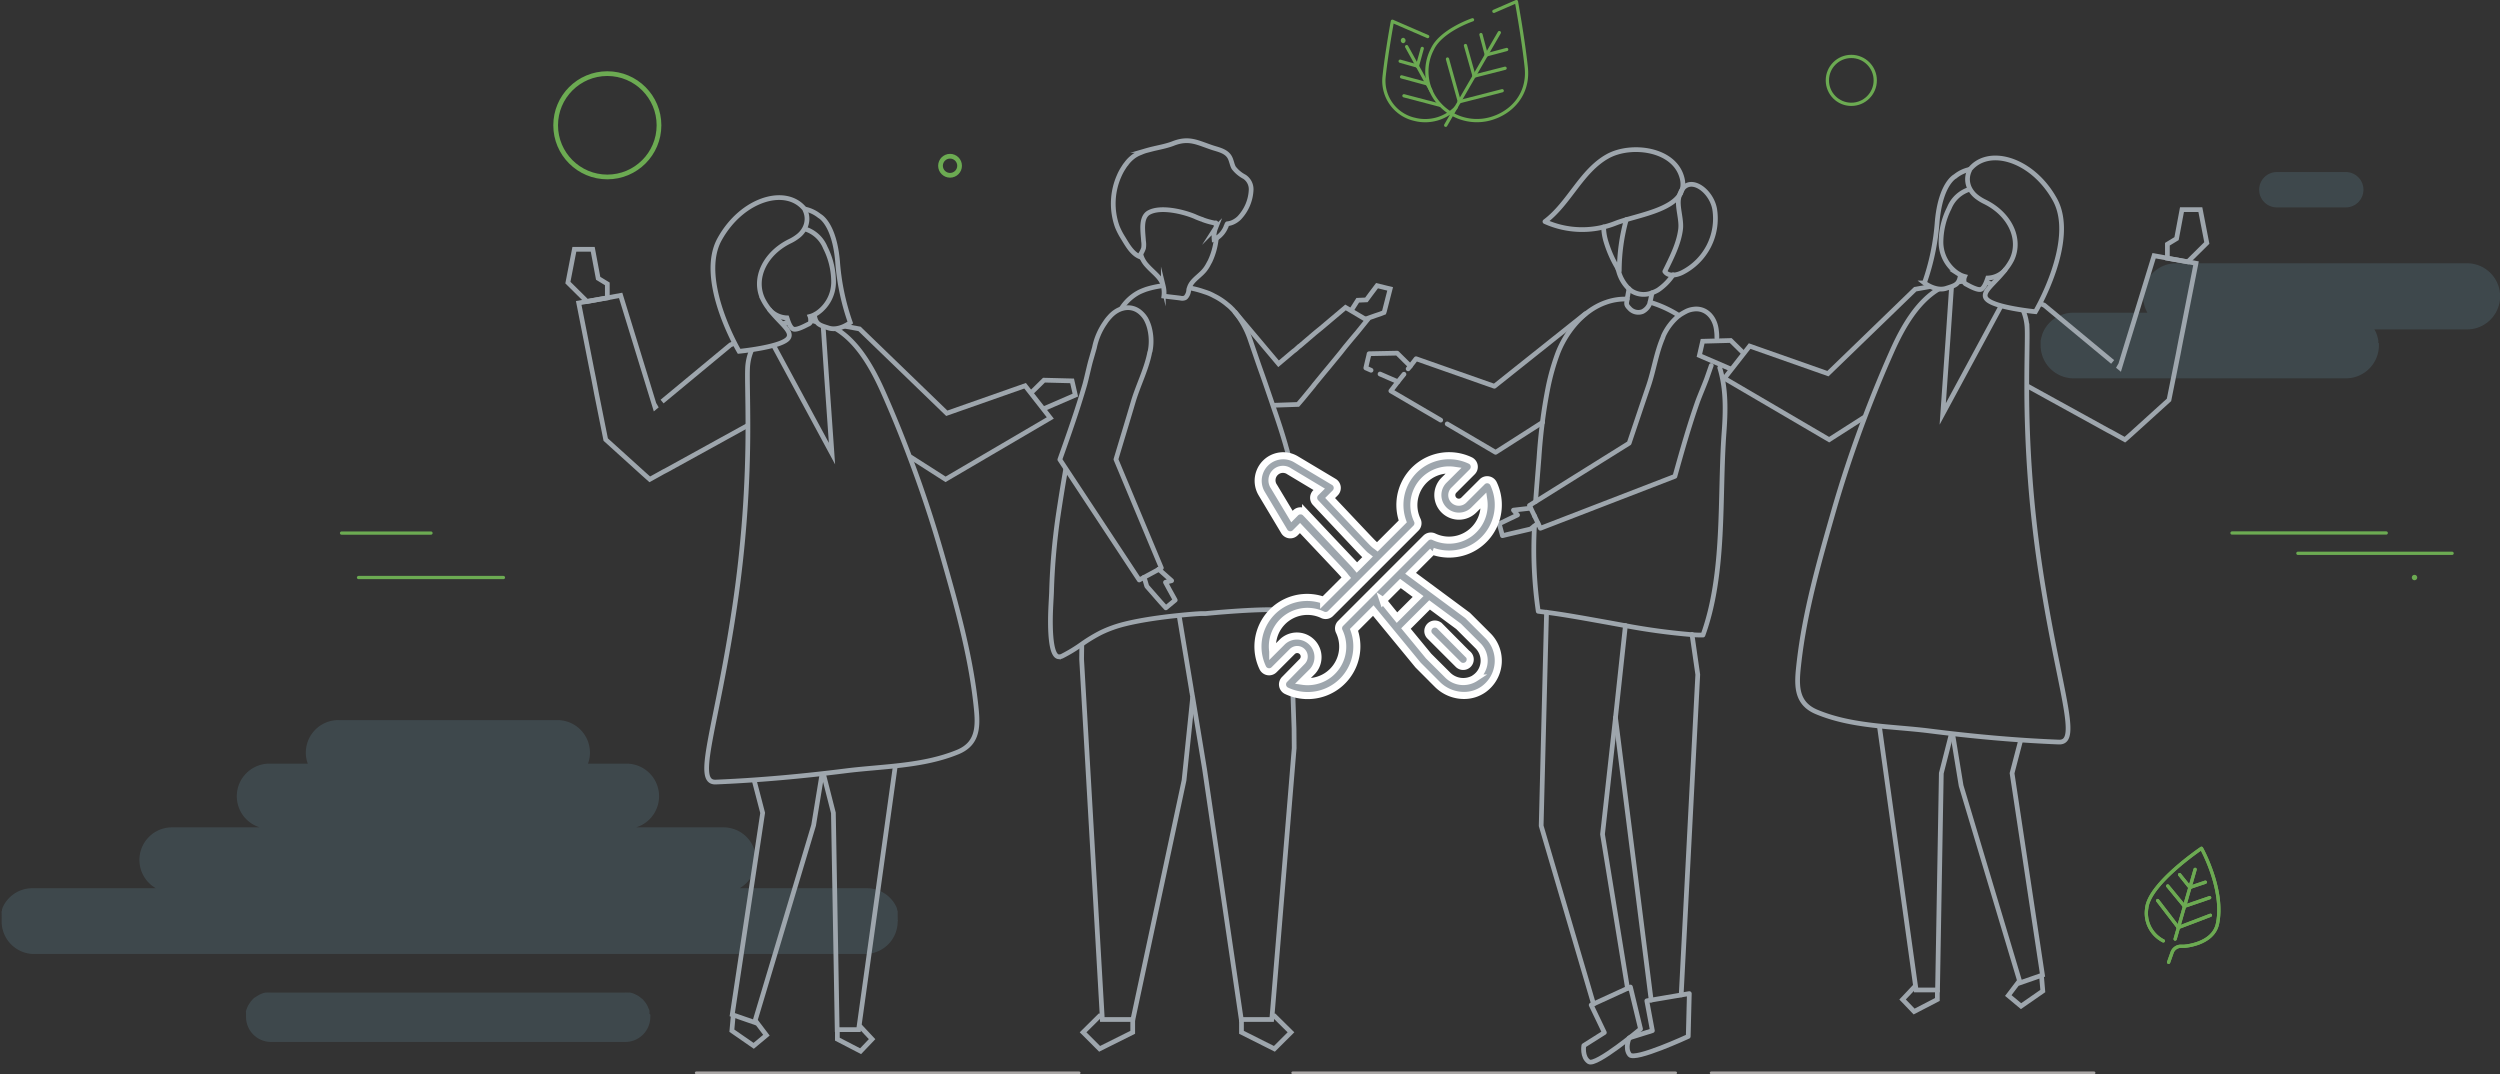 <svg xmlns="http://www.w3.org/2000/svg" viewBox="0 0 529.37 227.46"><rect x="0" y="0" width="529.37" height="227.46" fill="#333333" stroke="none"/><defs><style>.cls-1{fill:#83c7e1;opacity:0.15;isolation:isolate;}.cls-11,.cls-13,.cls-2,.cls-3,.cls-4,.cls-5,.cls-6,.cls-7,.cls-8,.cls-9{fill:none;}.cls-2,.cls-3,.cls-4{stroke:#9ea6ad;}.cls-11,.cls-13,.cls-2,.cls-4,.cls-7,.cls-8,.cls-9{stroke-linecap:round;}.cls-13,.cls-2,.cls-7,.cls-8,.cls-9{stroke-linejoin:round;}.cls-11,.cls-12,.cls-3,.cls-4,.cls-5,.cls-6{stroke-miterlimit:10;}.cls-5,.cls-6,.cls-7,.cls-8{stroke:#6cab52;}.cls-11,.cls-6,.cls-7,.cls-9{stroke-width:0.69px;}.cls-11,.cls-9{stroke:#6caa52;}.cls-10{fill:#6caa52;}.cls-12{fill:#9ea6ad;stroke:#fff;stroke-width:1.5px;}.cls-13{stroke:#aaa7a6;stroke-width:0.57px;}</style></defs><title>Asset 2</title><g id="Layer_2" data-name="Layer 2"><g id="Layer_1-2" data-name="Layer 1"><path class="cls-1" d="M190.08,194.67v-.11a.71.71,0,0,0,0-.27v-.15c0-.08,0-.16,0-.23s0-.12,0-.15,0-.16,0-.23,0-.12,0-.16,0-.15,0-.22,0-.12,0-.16,0-.15-.08-.23,0-.07,0-.11a.53.53,0,0,1-.08-.23s0-.07,0-.11a6.89,6.89,0,0,0-6.36-4.23H156.61a6.9,6.9,0,0,0-3.43-12.89H134.7a6.9,6.9,0,0,0-2-13.49h-8.2a6.67,6.67,0,0,0,.42-2.32,6.9,6.9,0,0,0-6.9-6.9H71.66a6.89,6.89,0,0,0-6.9,6.9,6.51,6.51,0,0,0,.42,2.32H57a6.9,6.9,0,0,0-2,13.49H36.44A6.9,6.9,0,0,0,33,188.08H6.86A6.88,6.88,0,0,0,.5,192.31s0,.07,0,.11a.53.53,0,0,0-.08.23s0,.08,0,.11,0,.16-.07.23,0,.08,0,.16a.43.43,0,0,0,0,.22s0,.12,0,.16,0,.15,0,.23a.29.29,0,0,1,0,.15c0,.07,0,.15,0,.23v.15a.73.73,0,0,1,0,.27v.49A6.9,6.9,0,0,0,6.9,202H183.18a6.9,6.9,0,0,0,6.9-6.9A.61.61,0,0,0,190.08,194.67Z"/><path class="cls-1" d="M137.52,214.64c0-.11,0-.23,0-.34s0-.11,0-.19,0-.19-.08-.31,0-.15-.07-.19-.08-.19-.12-.26a1.2,1.2,0,0,1-.07-.19l-.12-.23a.56.56,0,0,0-.11-.19.83.83,0,0,0-.15-.23c0-.08-.08-.12-.12-.19a.79.79,0,0,0-.15-.19c0-.08-.11-.12-.15-.19s-.12-.12-.15-.19-.12-.12-.2-.19a.64.64,0,0,0-.19-.16c-.07,0-.11-.11-.19-.15s-.11-.08-.19-.15a1.82,1.82,0,0,0-.23-.15.62.62,0,0,0-.19-.12,1.5,1.5,0,0,0-.26-.15s-.12,0-.16-.08a4.49,4.49,0,0,0-1.18-.42h0a1.27,1.27,0,0,0-.34,0,.27.27,0,0,1-.15,0h0a3.13,3.13,0,0,0-.61,0H57.29a2.93,2.93,0,0,0-.61,0h0a.3.3,0,0,0-.16,0c-.11,0-.22,0-.34,0h0a4.49,4.49,0,0,0-1.18.42s-.11,0-.15.08a1.63,1.63,0,0,1-.27.15c-.07,0-.11.08-.19.12s-.15.11-.23.15l-.19.11c-.07,0-.11.12-.19.15s-.11.12-.19.16l-.19.19c0,.07-.11.11-.15.19s-.12.11-.15.19a.8.8,0,0,1-.16.19c0,.08-.07.11-.11.19a1,1,0,0,1-.15.23c0,.08-.08.11-.12.19l-.11.23a.36.36,0,0,0-.08.19c0,.07-.07.19-.11.27s0,.15-.08.19,0,.19-.08.3,0,.12,0,.19a1,1,0,0,0,0,.34c0,.08,0,.12,0,.2s0,.34,0,.53a5.3,5.3,0,0,0,5.3,5.3h75a5.3,5.3,0,0,0,5.3-5.3,2.37,2.37,0,0,0,0-.53C137.56,214.76,137.56,214.72,137.52,214.64Z"/><path class="cls-1" d="M503.6,72.55a.68.68,0,0,0,0-.3v-.12a4.47,4.47,0,0,0-.19-.84v0c0-.12-.07-.27-.11-.39v0a5.77,5.77,0,0,0-.53-1.15h19.62a7,7,0,1,0,0-14H460.8a7,7,0,0,0-7,7,7.15,7.15,0,0,0,.91,3.47H439a7,7,0,0,0-6.06,3.5h0a5.48,5.48,0,0,0-.54,1.22v0c0,.12-.07.27-.11.38v0c-.08.27-.12.57-.19.84v.11c0,.12,0,.23,0,.31v.53a7,7,0,0,0,7,7h57.63a7,7,0,0,0,7-7V72.7C503.6,72.63,503.6,72.59,503.6,72.55Z"/><path class="cls-1" d="M496.52,36.44H482.31a3.74,3.74,0,1,0,0,7.47h14.21a3.74,3.74,0,1,0,0-7.47Z"/><polyline class="cls-2" points="358.28 134.35 359.5 142.85 355.99 210.66"/><polyline class="cls-2" points="349.63 211.76 342.08 151.93 342.08 151.93"/><polyline class="cls-2" points="344.18 132.45 342.08 151.93 342.08 151.93 339.33 176.66 344.63 209.29"/><polyline class="cls-2" points="337.43 212.6 326.34 174.87 327.48 129.63"/><path class="cls-2" d="M345.24,209l-8.31,3.81,2.79,5.83-4.35,2.75s-.42,2.44,1.07,3.43,10.94-6.94,10.94-6.94Z"/><path class="cls-2" d="M357.71,210.39l-9,1.53,1.18,6.32-4.91,1.53s-1,2.25.11,3.58,12.39-3.89,12.39-3.89Z"/><path class="cls-2" d="M344.37,46.5a41.17,41.17,0,0,0-1.49,10.82,5.23,5.23,0,0,1-.31-.49h0a24.63,24.63,0,0,1-2.44-5.45,11.58,11.58,0,0,1-.57-3.32"/><path class="cls-2" d="M355.8,41.05h0"/><path class="cls-2" d="M342.57,56.83h0c0,.19.12.38.16.57a8.15,8.15,0,0,0,2.17,3.74h0a5.38,5.38,0,0,0,.76.57,4.79,4.79,0,0,0,4.12.3,7,7,0,0,0,1.33-.61,11.8,11.8,0,0,0,3.16-3.2"/><path class="cls-2" d="M352.52,57.48c.73,1.1,2.44.84,3.62.26a12.8,12.8,0,0,0,6.94-13.45c-.8-4.46-6.33-7.93-7.59-2.44-.45,1.94.69,4.69.35,6.86C355.42,51.76,353.89,54.69,352.52,57.48Z"/><path class="cls-2" d="M340.44,33.08c-5.64,3.13-8.16,10-13.3,13.84A19.16,19.16,0,0,0,342,47.3c4.65-1.87,15.67-3,14.22-9.41S345.39,30.34,340.44,33.08Z"/><path class="cls-2" d="M325.16,106.19c.19-2.78.45-5.8.72-9.23.15-2.28.38-4.87.72-7.5h0c.31-2.52.73-5.07,1.22-7.55a48.49,48.49,0,0,1,1.95-6.9c1.52-4.12,5.07-9.19,10.33-11a12.13,12.13,0,0,1,4.42-.68"/><path class="cls-2" d="M364.15,77.87c1.37,4.46,1.25,9.18.91,13.76-1,13.76.31,29.69-4.46,42.84-.72,0-1.48,0-2.32-.08h0a139,139,0,0,1-14.07-1.9h0l-3.78-.69c-4.72-.84-9.26-1.68-12.88-2.13h0l-1.83-.23a90.25,90.25,0,0,1-.8-18"/><line class="cls-2" x1="324.96" y1="109.31" x2="324.96" y2="109.31"/><path class="cls-2" d="M349.4,64a24.24,24.24,0,0,1,6.09,2.79"/><path class="cls-2" d="M349.82,62c-.2.92-.35,1.68-.39,1.79s0,.12,0,.19a3.16,3.16,0,0,1-1.64,2,2.5,2.5,0,0,1-2.78-.72c-.77-.76-.61-1-.42-2,0-.08,0-.15,0-.23.12-.65.23-1.26.35-1.9"/><polyline class="cls-2" points="324.13 107.6 320.47 108.02 321.34 109.05 319.82 109.77 317.46 110.91 318.14 113.43 319.7 113.05 324.09 112.02 324.81 111.45 325.65 110.8"/><path class="cls-2" d="M363.54,71.54a9.18,9.18,0,0,0-.08-1.48c-.27-2.94-2.32-5-4.95-4.58a4.72,4.72,0,0,0-1.49.46,14,14,0,0,0-1.53.91,11.86,11.86,0,0,0-3.2,4.12,3.75,3.75,0,0,0-.19.53c-1.41,3.28-1.9,6.9-3.05,10.26-1.37,4-2.7,8-4.08,12.08l-19.78,12.35-1.33.84.27.57v0l.83,1.71.69,1.45v0l.53,1.1,28.48-11c1.52-5.45,3-10.71,4.87-16,.58-1.52,1.22-3,1.83-4.61l1-2.86"/><line class="cls-2" x1="296" y1="80.84" x2="292.22" y2="79.2"/><polyline class="cls-2" points="298.63 77.53 295.85 74.78 289.9 74.9 289.82 75.31 289.48 76.72 289.21 77.91 290.32 78.4"/><polyline class="cls-2" points="326.64 89.42 326.64 89.42 316.69 95.78 306.44 89.76"/><polyline class="cls-2" points="335.71 66.43 316.43 81.79 299.85 75.96 298.63 77.53 298.17 78.1"/><polyline class="cls-2" points="297.29 79.24 296 80.84 294.51 82.78 301.87 87.09 301.87 87.09 303.2 87.86 305.07 88.96"/><polyline class="cls-3" points="218.28 83.24 221.06 80.5 227.01 80.65 227.7 83.66 220.91 86.6"/><path class="cls-3" d="M170.56,44.48l.16-.15a7.35,7.35,0,0,1,2.82,1.41s3.08,1.48,3.81,9.56a49.79,49.79,0,0,0,2.7,13s-2.36,1.87-4.61,1.15c-1.9-.61-2.74-.77-3-2.83"/><polyline class="cls-3" points="158.37 90.06 141.21 99.52 141.21 99.52 141.21 99.52 140.34 99.97 139.65 100.36 139.65 100.36 137.59 101.5 137.33 101.27 136.22 100.28 128.26 93.08 126.31 83.36 126.05 81.98 125.63 79.81 125.36 78.48 122.54 64.15 131.42 62.55 137.59 82.63 138.7 86.25 139.16 85.87 139.16 85.87 139.23 85.83"/><polyline class="cls-3" points="140.19 85.03 140.19 85.03 154.67 73.03 155.62 72.65"/><polyline class="cls-3" points="159.89 216.19 160.12 216.34 162.29 219.2 159.59 221.45 154.97 218.25 155.2 215.69 155.28 214.93"/><polyline class="cls-3" points="159.66 165.11 161.49 172.13 155.05 214.85 159.78 216.49 172.28 174.76 174.07 163.82"/><polyline class="cls-3" points="174.34 163.78 176.47 172.13 177.27 218.02 181.81 218.02 189.58 162.18"/><polyline class="cls-3" points="181.88 217.44 182.23 217.44 184.66 220.04 182.23 222.59 177.31 220.04 177.31 218.02"/><path class="cls-3" d="M159.17,74.1a11,11,0,0,0-.88,4c-.08,2,.08,6.17.08,12a257.39,257.39,0,0,1-2.79,38.22c-3.85,26-8.72,37.51-4,37.28,9.15-.38,18.29-1.22,27.37-2.36,7.92-1,16.35-.92,23.86-4,4.72-1.95,4.26-6.14,3.77-10.52-1.22-10.67-4.19-21.08-7.13-31.37-2-7-4.27-13.84-6.82-20.58Q190,89.73,187,83c-2.44-5.49-5.57-10.75-10-13.38"/><path class="cls-3" d="M171.67,67.84h.07a8.31,8.31,0,0,1,1.07.16"/><path class="cls-3" d="M165.68,68.61a8.44,8.44,0,0,1,.88-.31l.46-.11"/><polygon class="cls-3" points="124.29 63.84 120.25 59.84 121.62 52.79 125.51 52.79 126.66 58.93 128.6 60.11 128.6 63.08 124.29 63.84"/><polyline class="cls-3" points="178.79 69.06 182 69.64 200.48 87.51 217.06 81.68 222.4 88.5 200.22 101.5 192.71 96.7"/><polyline class="cls-3" points="172.81 68 171.74 67.81 171.74 67.84 171.74 67.88"/><polyline class="cls-3" points="163.82 73.18 176.17 96.05 175.06 80.23 175.06 80.23 174.3 69.06"/><polyline class="cls-3" points="171.67 67.84 171.67 67.84 171.74 67.88 172.85 68.07 172.85 68.07"/><path class="cls-3" d="M170.33,48.44a6.83,6.83,0,0,1,4.43,4,16.19,16.19,0,0,1,1.75,7.35,8,8,0,0,1-3.43,6.48c-.23.15-.46.27-.65.38a4.26,4.26,0,0,1-.91.35,2,2,0,0,1,.07,1.29.92.92,0,0,1-.49.38c-.69.35-2.44,1.3-3.13,1s-1.1-1.68-1.33-2.37a5.19,5.19,0,0,1-3.81-1.86h0"/><path class="cls-3" d="M170.33,48.44a5,5,0,0,1-1.44,1.64,9,9,0,0,1-1.64,1c-5.3,2.6-7.82,7.89-5.72,12.28a11.83,11.83,0,0,0,1.26,2h0c2.32,3.12,5.52,5,3.92,6.48-1.9,1.75-10.21,2.55-10.21,2.55s-8.92-15.09-4.12-23.75,14.22-11.28,18.07-6.28a.3.3,0,0,0,0,.11A4.28,4.28,0,0,1,170.33,48.44Z"/><polyline class="cls-3" points="273.72 145.58 274.01 154.33 274.04 158.41 269.36 215.12 269.28 215.88 262.88 215.88 262.84 215.88 255.06 162.83 252.55 147.62 252.55 147.62 252.55 147.62 252.43 146.97 252.43 146.97 252.43 146.93 252.4 146.74 252.36 146.59 252.24 145.79 252.24 145.79 249.69 130.43 249.65 130.28"/><polyline class="cls-3" points="269.36 215.12 269.85 215.12 273.36 218.59 269.85 222.09 262.88 218.59 262.88 215.88"/><line class="cls-3" x1="254.38" y1="129.89" x2="254.38" y2="130.01"/><polyline class="cls-3" points="252.55 147.62 252.55 147.62 252.55 147.62 250.72 165.23 239.89 215.88 239.85 215.88 233.41 215.88 233.38 215.12 229.03 139.58 229.07 136.37"/><polyline class="cls-3" points="239.85 215.88 239.85 218.59 232.84 222.09 229.34 218.59 232.84 215.12 233.38 215.12"/><path class="cls-3" d="M273.21,97.75l-.84-3c-.08-.23-.12-.45-.19-.68-.65-2.25-1.38-4.5-2.14-6.71-.38-1.07-.72-2.17-1.1-3.24-.65-1.91-1.3-3.81-2-5.76s-1.44-4.19-2.17-6.28a18.32,18.32,0,0,0-3.66-6.45c-.07-.07-.11-.15-.19-.19a7.68,7.68,0,0,0-1-.91h0a13.67,13.67,0,0,0-2.59-1.75h0c-.27-.12-.5-.27-.76-.39h0a10.64,10.64,0,0,0-1.45-.57l-.69-.23a20.41,20.41,0,0,0-2.59-.64"/><path class="cls-3" d="M246.45,60.49h-.15c-.19,0-.38,0-.54.07a19.28,19.28,0,0,0-3.16.73c-.5.19-1,.38-1.45.61a10,10,0,0,0-3.77,3.54"/><path class="cls-3" d="M225.68,99.21c-.58,3.32-1.11,6.6-1.6,9.87a139.83,139.83,0,0,0-1.41,16c0,.61-.12,2.25-.2,4.2-.15,4.11,0,9.6,1.68,9.79a1.51,1.51,0,0,0,.92-.23,31.81,31.81,0,0,0,4-2.44,32.73,32.73,0,0,1,4.08-2.47,25.85,25.85,0,0,1,5-1.79c1.68-.42,3.35-.73,5-1,2.13-.34,4.27-.61,6.44-.83,1.56-.16,3.16-.31,4.73-.39.34,0,.68,0,1,0,0,0,13-1.31,17.38-.62"/><path class="cls-3" d="M241.57,53.89h0a5.57,5.57,0,0,0,1.18,2.18c1.53,1.75,3.13,2.63,3.58,4.53a5.78,5.78,0,0,1,.12,2.1c1.14.15,2.32.27,3.47.42a1.61,1.61,0,0,0,.84,0,.74.74,0,0,0,.34-.19,2.51,2.51,0,0,0,.61-1.49,1.06,1.06,0,0,1,.11-.45c.5-1.76,2.48-2.6,3.55-4.2a6.76,6.76,0,0,0,.38-.61c.15-.26.3-.57.46-.84a14.81,14.81,0,0,0,1.33-4.76v-.11"/><path class="cls-3" d="M257.5,47.26a4,4,0,0,1,0,.69c0,.11,0,.19-.07.3a5.28,5.28,0,0,0-.35,2.4,4.92,4.92,0,0,0,.5-.22s.11,0,.15-.08A5.21,5.21,0,0,0,259.6,48s0-.12.07-.15a3.89,3.89,0,0,1,.16-.39"/><path class="cls-4" d="M259.87,47.38A3.67,3.67,0,0,0,261.2,47a4.79,4.79,0,0,0,1.18-.83,9.23,9.23,0,0,0,2.55-6.06,3.17,3.17,0,0,0-1.41-2.67,6.93,6.93,0,0,1-2.28-1.91c-.38-.68-.46-1.52-.84-2.21-.69-1.26-2.21-1.6-3.51-2-3.28-1.07-5.07-2.29-8.54-.91-1.67.64-3.65.91-5.48,1.44a8,8,0,0,0-1.3.46,6.42,6.42,0,0,0-1.18.57,5.75,5.75,0,0,0-.73.54,7,7,0,0,0-1.14,1.22c0,.07-.11.11-.15.19h0a5.55,5.55,0,0,0-.42.61,11.41,11.41,0,0,0-1,1.86A14.49,14.49,0,0,0,236.58,48a14.58,14.58,0,0,0,1.22,2.36c.91,1.49,1.9,3.32,3.54,4a2.17,2.17,0,0,1,.15-.49h0a5.85,5.85,0,0,0,.65-1.3,4.85,4.85,0,0,0,0-1.52c-.11-2-.72-5.15,1.26-6.1,2.51-1.26,7.2-.12,9.64.91.38.19.84.35,1.33.54a1.25,1.25,0,0,1,.39.15,15.2,15.2,0,0,0,2.32.65,1,1,0,0,0,.27,0h.11"/><polyline class="cls-3" points="289.1 67.58 290.09 67.23 291.16 66.85 292.3 66.47 293.06 66.17 293.14 65.94 293.14 65.94 294.36 61.17 291.58 60.49 290.78 61.55 290.17 62.36 289.33 63.5 287.5 63.58 286.09 65.79"/><polyline class="cls-3" points="261.43 65.98 270.73 77.03 273.85 74.4 274.27 74.09 275.11 73.33 275.11 73.33 275.19 73.3 278.5 70.47 279.72 69.48 284.91 65.1 286.09 65.79 289.1 67.58 289.48 67.81 287.42 70.36 287.42 70.36 286.16 71.85 284.75 73.56 283.88 74.67 283.88 74.67 281.44 77.64 280.3 79.01 278.2 81.57 278.2 81.6 275.91 84.39 274.84 85.64 270.16 85.8 269.66 85.8"/><circle class="cls-5" cx="128.6" cy="26.53" r="10.94"/><circle class="cls-6" cx="392.01" cy="17.02" r="5.07"/><line class="cls-7" x1="472.62" y1="112.86" x2="505.28" y2="112.86"/><line class="cls-7" x1="486.57" y1="117.16" x2="519.23" y2="117.16"/><circle class="cls-8" cx="201.17" cy="35.1" r="2.02"/><line class="cls-7" x1="75.92" y1="122.29" x2="106.6" y2="122.29"/><line class="cls-7" x1="72.32" y1="112.88" x2="91.26" y2="112.88"/><line class="cls-9" x1="306.12" y1="26.53" x2="317.48" y2="6.9"/><line class="cls-9" x1="309.02" y1="21.54" x2="306.5" y2="12.5"/><line class="cls-9" x1="312.14" y1="16.12" x2="310.31" y2="9.64"/><line class="cls-9" x1="314.73" y1="11.63" x2="313.59" y2="7.32"/><line class="cls-9" x1="314.73" y1="11.63" x2="319.04" y2="10.48"/><line class="cls-9" x1="312.14" y1="16.12" x2="318.7" y2="14.45"/><line class="cls-9" x1="309.02" y1="21.54" x2="318.09" y2="19.21"/><path class="cls-9" d="M311.8,4.19s-6.67,2.25-8.5,6.22a10.18,10.18,0,0,0,.76,10.67,10.65,10.65,0,0,0,11.36,4.11c4.5-1.18,8.35-5.07,7.77-10.86-.64-6.1-2.09-14-2.09-14L316.33,2.4"/><path class="cls-9" d="M308.33,22.75a9.07,9.07,0,0,1-8.77,2.52,8.35,8.35,0,0,1-6.48-9.07c.54-5.11,1.76-11.7,1.76-11.7l7.47,3.24"/><path class="cls-10" d="M511.27,122.86a.57.57,0,0,0,0-1.14.57.57,0,0,0,0,1.14Z"/><path class="cls-10" d="M297.12,9.15a.58.58,0,0,0,0-1.15.58.58,0,0,0,0,1.15Z"/><line class="cls-9" x1="297.85" y1="9.87" x2="302.99" y2="19.17"/><line class="cls-9" x1="301.16" y1="10.25" x2="300.13" y2="13.99"/><line class="cls-9" x1="296.48" y1="12.96" x2="300.13" y2="13.99"/><line class="cls-9" x1="296.78" y1="16.28" x2="302.23" y2="17.76"/><line class="cls-9" x1="297.28" y1="20.28" x2="304.98" y2="22.3"/><line class="cls-9" x1="464.81" y1="184.09" x2="460.58" y2="198.84"/><line class="cls-11" x1="461.26" y1="196.4" x2="456.88" y2="190.69"/><line class="cls-11" x1="459.01" y1="187.6" x2="462.56" y2="191.91"/><line class="cls-11" x1="461.53" y1="185.2" x2="463.7" y2="187.91"/><line class="cls-9" x1="463.7" y1="187.91" x2="466.98" y2="186.8"/><line class="cls-9" x1="462.56" y1="191.91" x2="467.89" y2="190.08"/><line class="cls-9" x1="461.26" y1="196.4" x2="468.05" y2="193.81"/><path class="cls-9" d="M459.2,203.76l.73-2.06a2,2,0,0,1,1.79-1.33h.8s6-.38,7-4.65c1.6-7.2-3.36-16.09-3.36-16.09s-11.05,7.44-11.59,12.66a6.58,6.58,0,0,0,3.51,6.94"/><line class="cls-9" x1="464.81" y1="184.09" x2="460.58" y2="198.84"/><line class="cls-11" x1="461.26" y1="196.4" x2="456.88" y2="190.69"/><line class="cls-11" x1="459.01" y1="187.6" x2="462.56" y2="191.91"/><line class="cls-11" x1="461.53" y1="185.2" x2="463.7" y2="187.91"/><line class="cls-9" x1="463.7" y1="187.91" x2="466.98" y2="186.8"/><line class="cls-9" x1="462.56" y1="191.91" x2="467.89" y2="190.08"/><line class="cls-9" x1="461.26" y1="196.4" x2="468.05" y2="193.81"/><path class="cls-9" d="M459.2,203.76l.73-2.06a2,2,0,0,1,1.79-1.33h.8s6-.38,7-4.65c1.6-7.2-3.36-16.09-3.36-16.09s-11.05,7.44-11.59,12.66a6.58,6.58,0,0,0,3.51,6.94"/><polyline class="cls-2" points="242.26 122.23 242.56 123.22 242.83 124.14 245.8 127.53 246.87 128.71 248.85 127.07 247.59 124.79 246.79 123.3 248.09 122.96 245.34 120.52"/><path class="cls-2" d="M231.74,73.64l-.84,2.93c-.42,1.6-.76,3.24-1.18,4.81-1.57,5.41-3.4,10.59-5.3,15.93l16.81,25.5,1.06-.58h0l1.41-.76,1.68-.91h0l.53-.31-.61-1.45-9-21.53c1.22-4.08,2.47-8.16,3.66-12.2,1-3.39,2.7-6.67,3.43-10.14a2.4,2.4,0,0,1,.15-.57,11.11,11.11,0,0,0-.23-5.22,8.39,8.39,0,0,0-.69-1.64,5.62,5.62,0,0,0-1-1.22c-1.94-1.83-4.76-1.37-6.71.88a8.45,8.45,0,0,0-.91,1.18A14.09,14.09,0,0,0,231.74,73.64Z"/><path class="cls-12" d="M315.07,134.62c-4.55-4.54-4.25-4.25-4.38-4.35l-12-8.88,4.66-4.67a10.42,10.42,0,0,0,12.9-14.3,1.49,1.49,0,0,0-2.39-.41L310,105.86a1.49,1.49,0,1,1-2.1-2.11l3.84-3.84a1.49,1.49,0,0,0-.41-2.4,10.42,10.42,0,0,0-14.3,12.9l-5.38,5.38c-1.1-.85.35.61-10-10.34l1.08-1.08a1.49,1.49,0,0,0-.29-2.33l-8-4.78a5.3,5.3,0,0,0-7.27,7.27l4.78,8a1.48,1.48,0,0,0,2.32.28l1-1c10.27,10.89,8.91,9.41,9.73,10.46l.06.07-4.78,4.77a10.41,10.41,0,0,0-12.89,14.3,1.49,1.49,0,0,0,2.39.41l3.85-3.85a1.48,1.48,0,0,1,2.1,2.1L272,143.87a1.5,1.5,0,0,0,.41,2.4,10.42,10.42,0,0,0,14.3-12.9l4.08-4.08,9.49,11.54,4.08,4.09a8,8,0,0,0,5.62,2.34,7.14,7.14,0,0,0,4.18-1.31A7.46,7.46,0,0,0,315.07,134.62Zm-38.61-26a1.49,1.49,0,0,0-2.14,0l-.75.76-3.8-6.33A2.32,2.32,0,0,1,273,99.81l6.34,3.8-.76.76a1.49,1.49,0,0,0,0,2.07c11.86,12.58,10,10.68,11,11.47l-2.26,2.26C286.47,119.17,288.28,121.14,276.46,108.61ZM283.87,132a1.48,1.48,0,0,0-.29,1.69,7.42,7.42,0,0,1-7.77,10.57l2.11-2.1a4.47,4.47,0,0,0-6.32-6.31l-2.1,2.1a7.43,7.43,0,0,1,10.57-7.76,1.48,1.48,0,0,0,1.69-.3l18.06-18.05a1.48,1.48,0,0,0,.29-1.69,7.44,7.44,0,0,1,7.77-10.57l-2.11,2.1a4.46,4.46,0,1,0,6.31,6.31l2.11-2.1a7.44,7.44,0,0,1-10.57,7.76,1.51,1.51,0,0,0-1.7.29Zm9-4.78,3.67-3.67,3.74,2.76-4.47,4.47C292.76,127.05,293,127.28,292.86,127.19Zm19.52,16.34a4.67,4.67,0,0,1-5.95-.72l-3.94-3.93-4.79-5.82,5-5,6.14,4.54,4.13,4.13A4.45,4.45,0,0,1,312.38,143.53Z"/><path class="cls-12" d="M310.83,138.58l-5.95-6a1.47,1.47,0,0,0-2.1,0,1.48,1.48,0,0,0,0,2.1l6,6a1.48,1.48,0,0,0,2.1-2.1Z"/><polyline class="cls-3" points="366.63 78.2 359.84 75.27 360.53 72.26 366.47 72.1 369.26 74.85"/><path class="cls-3" d="M415.11,58.23c-.27,2.06-1.11,2.21-3,2.82-2.25.72-4.62-1.14-4.62-1.14a49.64,49.64,0,0,0,2.71-13c.73-8.08,3.81-9.57,3.81-9.57a7.28,7.28,0,0,1,2.82-1.41l.16.15"/><polyline class="cls-3" points="448.31 77.44 448.38 77.48 448.38 77.48 448.84 77.86 449.94 74.24 456.12 54.15 465 55.75 462.18 70.08 461.91 71.42 461.49 73.59 461.23 74.96 459.28 84.68 451.32 91.89 450.21 92.88 449.94 93.1 447.89 91.96 447.89 91.96 447.2 91.58 446.32 91.12 446.32 91.12 446.32 91.12 429.17 81.67"/><polyline class="cls-3" points="431.92 64.25 432.87 64.63 447.35 76.64 447.35 76.64"/><polyline class="cls-3" points="432.26 206.53 432.34 207.29 432.56 209.85 427.95 213.05 425.25 210.8 427.42 207.94 427.65 207.79"/><polyline class="cls-3" points="413.47 155.42 415.26 166.36 427.76 208.1 432.49 206.46 426.05 163.73 427.88 156.72"/><polyline class="cls-3" points="397.96 153.78 405.73 209.62 410.27 209.62 411.07 163.73 413.2 155.38"/><polyline class="cls-3" points="410.23 209.62 410.23 211.64 405.31 214.19 402.87 211.64 405.31 209.05 405.65 209.05"/><path class="cls-3" d="M410.53,61.2c-4.46,2.63-7.58,7.89-10,13.38q-3,6.75-5.64,13.72c-2.55,6.75-4.84,13.61-6.82,20.58-2.94,10.29-5.91,20.7-7.13,31.37-.5,4.39-.95,8.58,3.77,10.52,7.51,3.13,15.93,3,23.86,4,9.07,1.15,18.22,2,27.37,2.36,4.76.23-.12-11.24-4-37.27a258.63,258.63,0,0,1-2.78-38.23c0-5.83.15-10,.08-12a11.05,11.05,0,0,0-.88-4"/><path class="cls-3" d="M414.73,59.6c.34-.07.68-.11,1.06-.15h.08"/><path class="cls-3" d="M420.52,59.79l.46.12a7.47,7.47,0,0,1,.87.3"/><polygon class="cls-3" points="458.94 54.69 458.94 51.71 460.88 50.53 462.03 44.39 465.92 44.39 467.29 51.45 463.25 55.45 458.94 54.69"/><polyline class="cls-3" points="394.83 88.3 387.32 93.1 365.14 80.11 370.48 73.28 387.06 79.12 405.54 61.24 408.74 60.67"/><polyline class="cls-3" points="415.79 59.49 415.79 59.45 415.79 59.41 414.73 59.6"/><polyline class="cls-3" points="413.24 60.67 412.48 71.84 412.48 71.84 411.37 87.65 423.72 64.78"/><polyline class="cls-3" points="414.69 59.68 414.69 59.68 415.79 59.49 415.87 59.45 415.87 59.45"/><path class="cls-3" d="M424.71,57h0a5.18,5.18,0,0,1-3.81,1.87c-.23.68-.68,2-1.33,2.36s-2.44-.61-3.13-1a1,1,0,0,1-.49-.38,1.92,1.92,0,0,1,.07-1.3,4.81,4.81,0,0,1-.91-.34c-.19-.12-.42-.23-.65-.38A8,8,0,0,1,411,51.41a16.23,16.23,0,0,1,1.75-7.36,6.82,6.82,0,0,1,4.42-4"/><path class="cls-3" d="M417.05,36.08a.25.25,0,0,0,0-.11c3.85-5,13.26-2.4,18.07,6.29S431,66,431,66s-8.31-.8-10.21-2.55c-1.61-1.49,1.6-3.35,3.92-6.48h0A11.46,11.46,0,0,0,426,55c2.09-4.38-.42-9.68-5.72-12.27a9.87,9.87,0,0,1-1.64-1,5.4,5.4,0,0,1-1.45-1.64A4.29,4.29,0,0,1,417.05,36.08Z"/><line class="cls-13" x1="273.72" y1="227.17" x2="354.82" y2="227.17"/><line class="cls-13" x1="362.33" y1="227.17" x2="443.42" y2="227.17"/><line class="cls-13" x1="147.42" y1="227.17" x2="228.51" y2="227.17"/></g></g></svg>